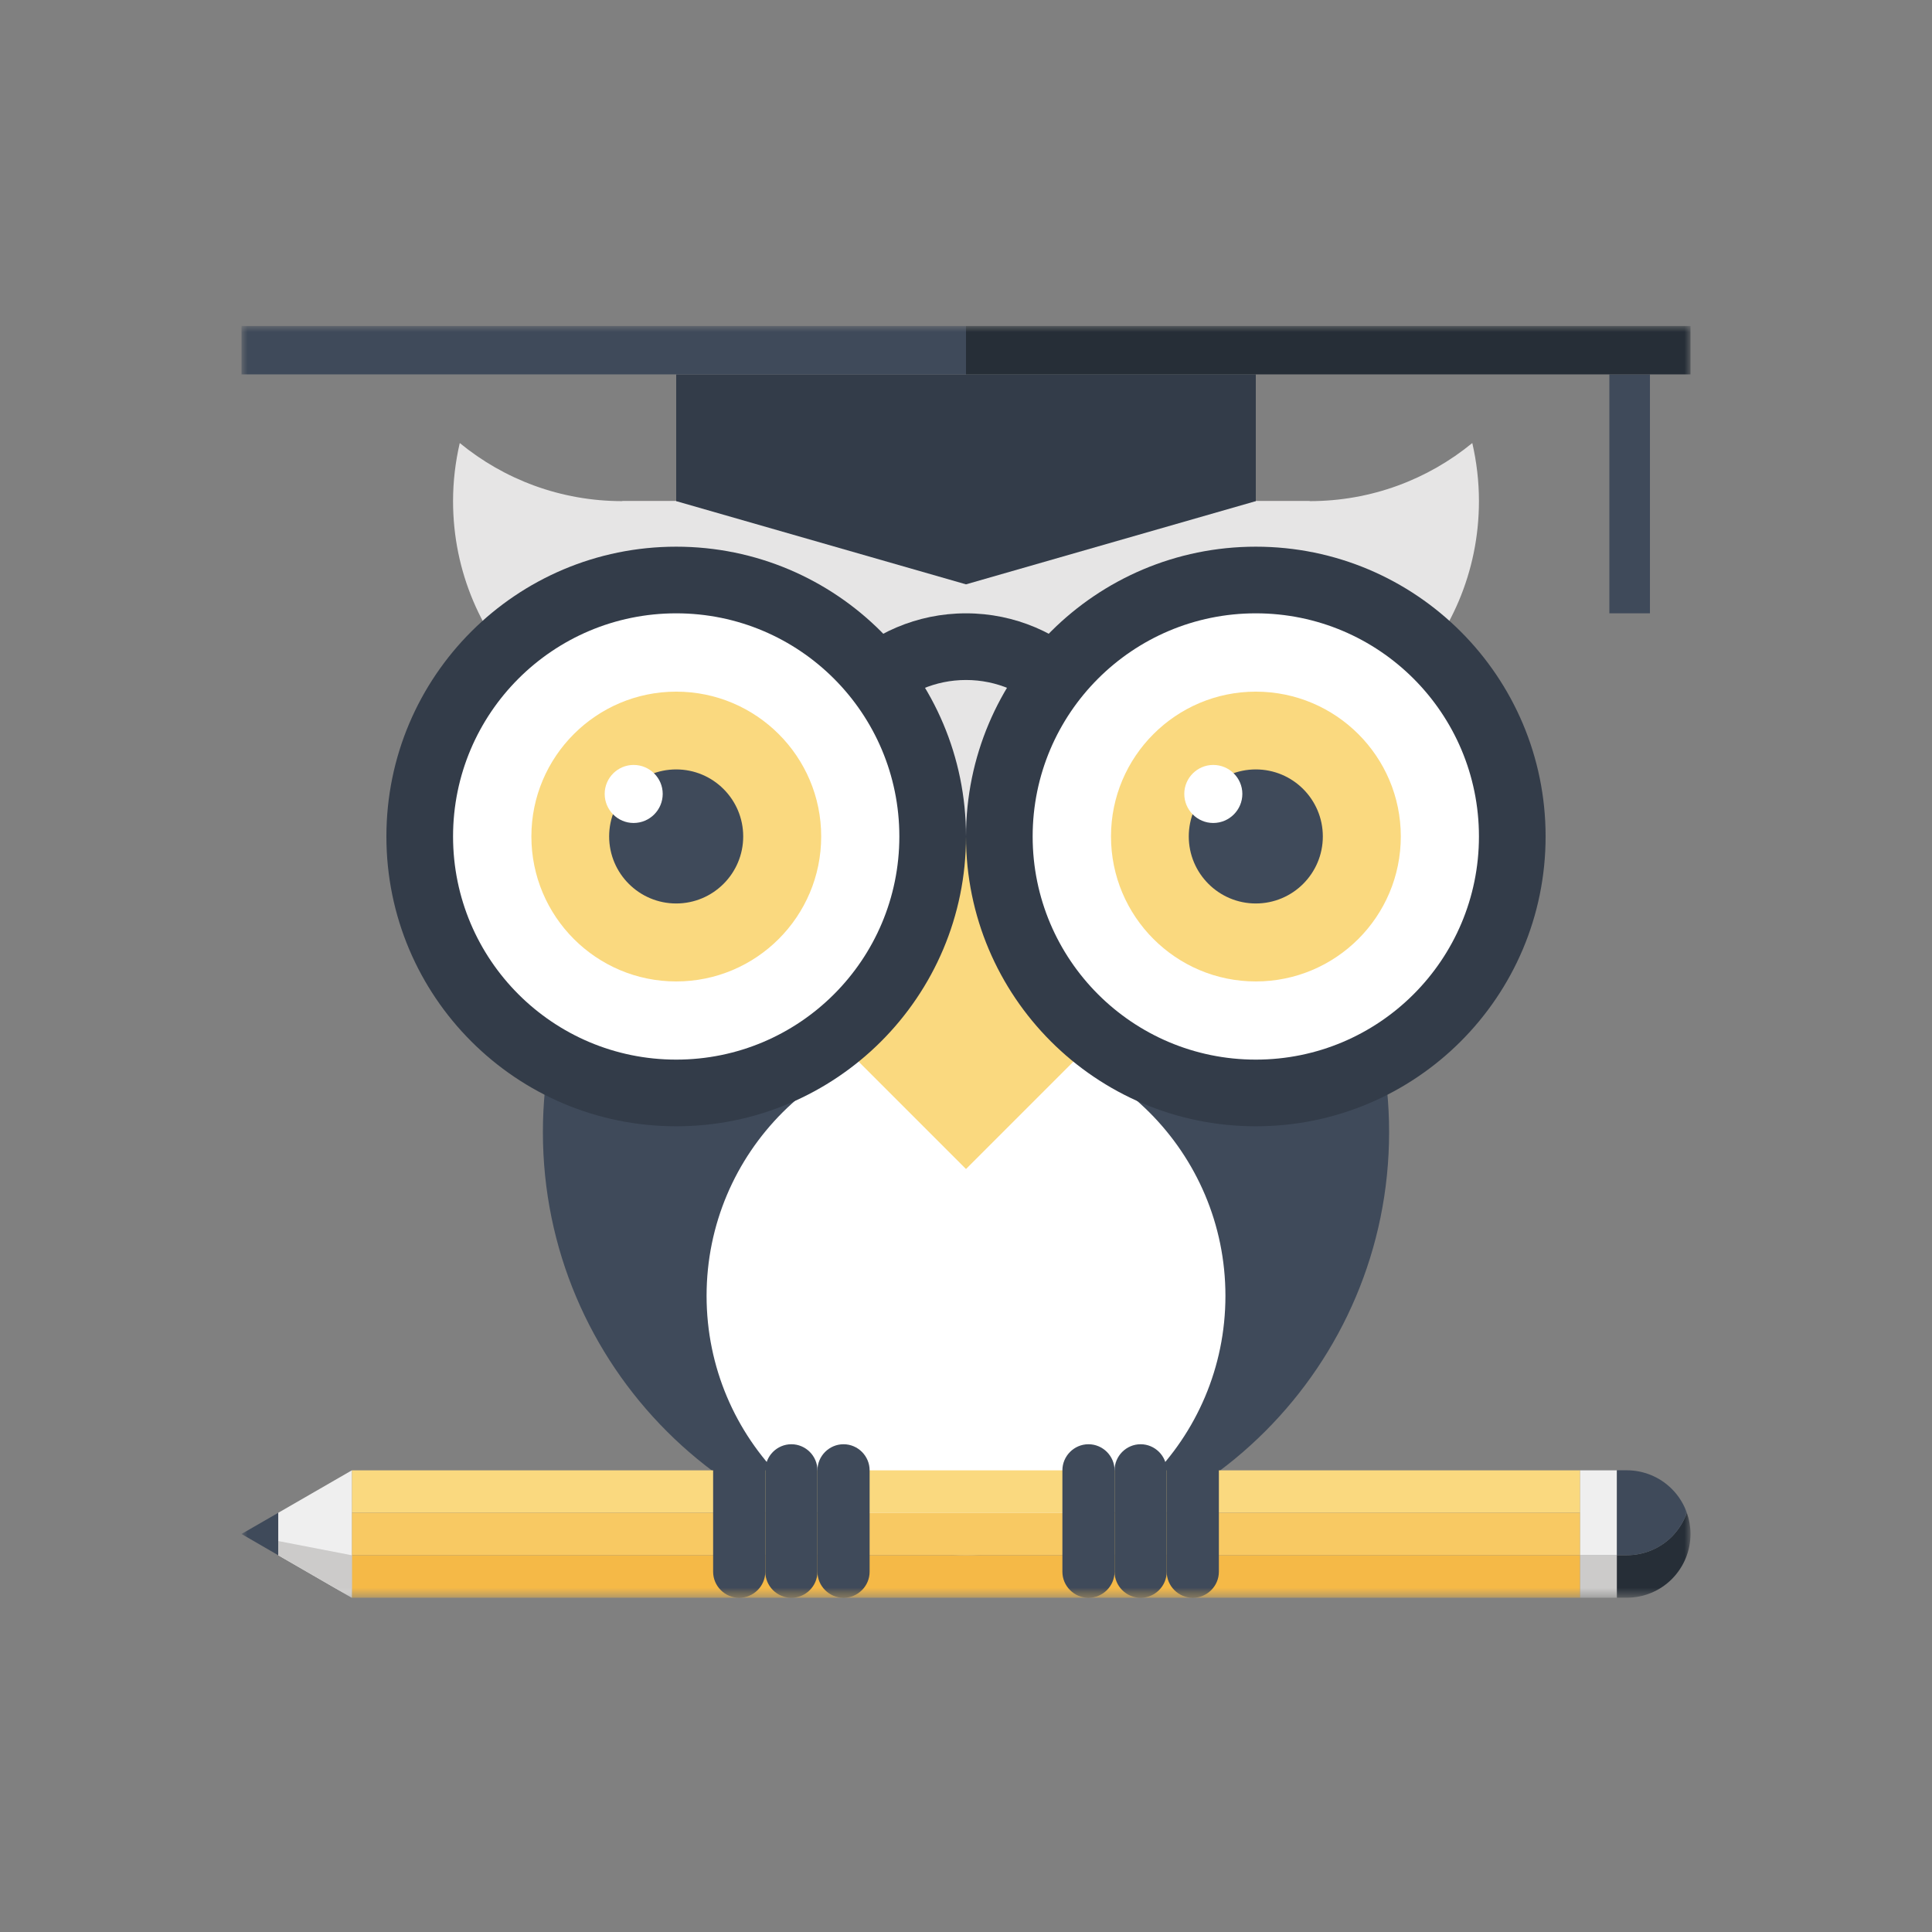 <?xml version="1.0" encoding="UTF-8"?>
<svg width="160px" height="160px" viewBox="0 0 160 160" version="1.1" xmlns="http://www.w3.org/2000/svg" xmlns:xlink="http://www.w3.org/1999/xlink">
    <rect x="0" y="0" width="160" height="160" fill="#808080" stroke="none"/>
    <!-- Generator: Sketch 63.1 (92452) - https://sketch.com -->
    <title>links-icon08</title>
    <desc>Created with Sketch.</desc>
    <defs>
        <polygon id="path-1" points="0 105.322 120 105.322 120 0 0 0"></polygon>
    </defs>
    <g id="links-icon08" stroke="none" stroke-width="1" fill="none" fill-rule="evenodd">
        <g id="群組" transform="translate(20, 27)">
            <path d="M18.076,9.69 C17.716,11.237 17.52,12.847 17.52,14.502 C17.52,26.233 27.031,35.742 38.761,35.742 C50.49,35.742 60,26.233 60,14.502 L31.538,14.502 C26.427,14.502 21.739,12.698 18.076,9.69" id="Fill-1" fill="#E6E5E5"></path>
            <path d="M101.929,9.69 C102.284,11.237 102.48,12.847 102.48,14.502 C102.48,26.233 92.973,35.742 81.241,35.742 C69.508,35.742 60,26.233 60,14.502 L88.461,14.502 C93.571,14.502 98.261,12.698 101.929,9.69" id="Fill-3" fill="#E6E5E5"></path>
            <mask id="mask-2" fill="white">
                <use xlink:href="#path-1"></use>
            </mask>
            <g id="Clip-6"></g>
            <polygon id="Fill-5" fill="#E6E5E5" mask="url(#mask-2)" points="31.538 42.274 88.461 42.274 88.461 14.502 31.538 14.502"></polygon>
            <path d="M34.948,42.271 C28.771,48.588 24.96,57.227 24.96,66.759 C24.96,86.113 40.647,101.799 60,101.799 C79.353,101.799 95.04,86.113 95.04,66.759 C95.04,57.227 91.229,48.588 85.053,42.271 L34.948,42.271 Z" id="Fill-7" fill="#3F4A5A" mask="url(#mask-2)"></path>
            <path d="M81.485,80.317 C81.485,92.182 71.865,101.799 60,101.799 C48.135,101.799 38.516,92.182 38.516,80.317 C38.516,68.452 48.135,58.833 60,58.833 C71.865,58.833 81.485,68.452 81.485,80.317" id="Fill-8" fill="#FFFFFF" mask="url(#mask-2)"></path>
            <polygon id="Fill-9" fill="#FAD97F" mask="url(#mask-2)" points="60 69.813 50.4 60.213 60 42.274 69.6 60.213"></polygon>
            <polygon id="Fill-10" fill="#3F4A5A" mask="url(#mask-2)" points="113.28 23.793 116.641 23.793 116.641 4.005 113.28 4.005"></polygon>
            <polygon id="Fill-11" fill="#333C49" mask="url(#mask-2)" points="84 4.005 36 4.005 36 14.502 60 21.393 84 14.502"></polygon>
            <polygon id="Fill-12" fill="#3F4A5A" mask="url(#mask-2)" points="0 4.005 60 4.005 60 0 0 0"></polygon>
            <polygon id="Fill-13" fill="#262E37" mask="url(#mask-2)" points="60 4.005 120 4.005 120 0 60 0"></polygon>
            <path d="M74.76,38.553 L69.24,38.553 C69.24,33.459 65.094,29.314 60,29.314 C54.906,29.314 50.76,33.459 50.76,38.553 L45.24,38.553 C45.24,30.415 51.862,23.793 60,23.793 C68.139,23.793 74.76,30.415 74.76,38.553" id="Fill-14" fill="#333C49" mask="url(#mask-2)"></path>
            <path d="M60,42.274 C60,55.528 49.255,66.274 36,66.274 C22.745,66.274 12,55.528 12,42.274 C12,29.019 22.745,18.274 36,18.274 C49.255,18.274 60,29.019 60,42.274" id="Fill-15" fill="#333C49" mask="url(#mask-2)"></path>
            <path d="M54.48,42.274 C54.48,52.479 46.206,60.753 36.001,60.753 C25.794,60.753 17.52,52.479 17.52,42.274 C17.52,32.067 25.794,23.793 36.001,23.793 C46.206,23.793 54.48,32.067 54.48,42.274" id="Fill-16" fill="#FFFFFF" mask="url(#mask-2)"></path>
            <path d="M108,42.274 C108,55.528 97.255,66.274 84,66.274 C70.745,66.274 60,55.528 60,42.274 C60,29.019 70.745,18.274 84,18.274 C97.255,18.274 108,29.019 108,42.274" id="Fill-17" fill="#333C49" mask="url(#mask-2)"></path>
            <path d="M102.48,42.274 C102.48,52.479 94.206,60.753 84.001,60.753 C73.794,60.753 65.52,52.479 65.52,42.274 C65.52,32.067 73.794,23.793 84.001,23.793 C94.206,23.793 102.48,32.067 102.48,42.274" id="Fill-18" fill="#FFFFFF" mask="url(#mask-2)"></path>
            <path d="M48.007,42.271 C48.007,48.903 42.631,54.279 35.999,54.279 C29.384,54.279 24.007,48.903 24.007,42.271 C24.007,35.656 29.384,30.279 35.999,30.279 C42.631,30.279 48.007,35.656 48.007,42.271" id="Fill-19" fill="#FAD97F" mask="url(#mask-2)"></path>
            <path d="M41.549,42.271 C41.549,45.334 39.063,47.822 35.998,47.822 C32.935,47.822 30.447,45.334 30.447,42.271 C30.447,39.208 32.935,36.72 35.998,36.72 C39.063,36.72 41.549,39.208 41.549,42.271" id="Fill-20" fill="#3F4A5A" mask="url(#mask-2)"></path>
            <path d="M34.883,38.745 C34.883,40.076 33.804,41.156 32.471,41.156 C31.154,41.156 30.077,40.076 30.077,38.745 C30.077,37.427 31.154,36.349 32.471,36.349 C33.804,36.349 34.883,37.427 34.883,38.745" id="Fill-21" fill="#FFFFFF" mask="url(#mask-2)"></path>
            <path d="M96.008,42.271 C96.008,48.903 90.632,54.279 84,54.279 C77.385,54.279 72.008,48.903 72.008,42.271 C72.008,35.656 77.385,30.279 84,30.279 C90.632,30.279 96.008,35.656 96.008,42.271" id="Fill-22" fill="#FAD97F" mask="url(#mask-2)"></path>
            <path d="M89.551,42.271 C89.551,45.334 87.067,47.822 84,47.822 C80.937,47.822 78.449,45.334 78.449,42.271 C78.449,39.208 80.937,36.72 84,36.72 C87.067,36.72 89.551,39.208 89.551,42.271" id="Fill-23" fill="#3F4A5A" mask="url(#mask-2)"></path>
            <path d="M82.886,38.745 C82.886,40.076 81.805,41.156 80.474,41.156 C79.156,41.156 78.077,40.076 78.077,38.745 C78.077,37.427 79.156,36.349 80.474,36.349 C81.805,36.349 82.886,37.427 82.886,38.745" id="Fill-24" fill="#FFFFFF" mask="url(#mask-2)"></path>
            <polygon id="Fill-25" fill="#FAD97F" mask="url(#mask-2)" points="9.136 98.281 110.86 98.281 110.86 94.767 9.136 94.767"></polygon>
            <polygon id="Fill-26" fill="#F8C963" mask="url(#mask-2)" points="9.136 101.8 110.86 101.8 110.86 98.281 9.136 98.281"></polygon>
            <polygon id="Fill-27" fill="#F5B947" mask="url(#mask-2)" points="9.136 105.319 110.86 105.319 110.86 101.8 9.136 101.8"></polygon>
            <polygon id="Fill-28" fill="#EFEFEF" mask="url(#mask-2)" points="9.138 105.322 3.042 101.8 3.042 98.284 9.136 94.768"></polygon>
            <polygon id="Fill-29" fill="#CCCBCA" mask="url(#mask-2)" points="9.138 105.322 9.136 101.8 3.042 100.622 3.042 101.8"></polygon>
            <polygon id="Fill-30" fill="#3F4A5A" mask="url(#mask-2)" points="3.042 101.799 -0.001 100.037 3.042 98.284"></polygon>
            <polygon id="Fill-31" fill="#CCCBCA" mask="url(#mask-2)" points="110.859 105.319 113.906 105.319 113.906 101.8 110.859 101.8"></polygon>
            <polygon id="Fill-32" fill="#EFEFEF" mask="url(#mask-2)" points="110.859 101.799 113.906 101.799 113.906 94.767 110.859 94.767"></polygon>
            <path d="M114.726,105.315 L113.907,105.315 L113.907,101.799 L114.726,101.796 C116.071,101.796 117.425,101.284 118.456,100.259 C119.027,99.67 119.449,98.998 119.695,98.278 C119.896,98.849 120,99.436 120,100.038 C120,101.394 119.482,102.736 118.456,103.772 C117.425,104.802 116.071,105.312 114.726,105.315" id="Fill-33" fill="#262E37" mask="url(#mask-2)"></path>
            <path d="M114.726,101.797 L113.907,101.8 L113.907,94.763 L114.726,94.763 C116.071,94.763 117.425,95.281 118.456,96.31 C119.027,96.881 119.441,97.558 119.695,98.278 C119.449,98.998 119.027,99.671 118.456,100.26 C117.425,101.284 116.071,101.797 114.726,101.797" id="Fill-34" fill="#3F4A5A" mask="url(#mask-2)"></path>
            <path d="M72.304,103.162 C72.304,104.35 71.33,105.322 70.142,105.322 C68.954,105.322 67.983,104.35 67.983,103.162 L67.983,94.767 C67.983,93.58 68.954,92.606 70.142,92.606 C71.33,92.606 72.304,93.58 72.304,94.767 L72.304,103.162 Z" id="Fill-35" fill="#3F4A5A" mask="url(#mask-2)"></path>
            <path d="M76.621,103.162 C76.621,104.35 75.65,105.322 74.462,105.322 C73.273,105.322 72.304,104.35 72.304,103.162 L72.304,94.767 C72.304,93.58 73.273,92.606 74.462,92.606 C75.65,92.606 76.621,93.58 76.621,94.767 L76.621,103.162 Z" id="Fill-36" fill="#3F4A5A" mask="url(#mask-2)"></path>
            <path d="M80.942,103.162 C80.942,104.35 79.971,105.322 78.783,105.322 C77.594,105.322 76.621,104.35 76.621,103.162 L76.621,94.767 C76.621,93.58 77.594,92.606 78.783,92.606 C79.971,92.606 80.942,93.58 80.942,94.767 L80.942,103.162 Z" id="Fill-37" fill="#3F4A5A" mask="url(#mask-2)"></path>
            <path d="M43.379,103.162 C43.379,104.35 42.405,105.322 41.217,105.322 C40.03,105.322 39.058,104.35 39.058,103.162 L39.058,94.767 C39.058,93.58 40.03,92.606 41.217,92.606 C42.405,92.606 43.379,93.58 43.379,94.767 L43.379,103.162 Z" id="Fill-38" fill="#3F4A5A" mask="url(#mask-2)"></path>
            <path d="M47.697,103.162 C47.697,104.35 46.726,105.322 45.538,105.322 C44.349,105.322 43.379,104.35 43.379,103.162 L43.379,94.767 C43.379,93.58 44.349,92.606 45.538,92.606 C46.726,92.606 47.697,93.58 47.697,94.767 L47.697,103.162 Z" id="Fill-39" fill="#3F4A5A" mask="url(#mask-2)"></path>
            <path d="M52.018,103.162 C52.018,104.35 51.046,105.322 49.859,105.322 C48.67,105.322 47.697,104.35 47.697,103.162 L47.697,94.767 C47.697,93.58 48.67,92.606 49.859,92.606 C51.046,92.606 52.018,93.58 52.018,94.767 L52.018,103.162 Z" id="Fill-40" fill="#3F4A5A" mask="url(#mask-2)"></path>
        </g>
    </g>
</svg>